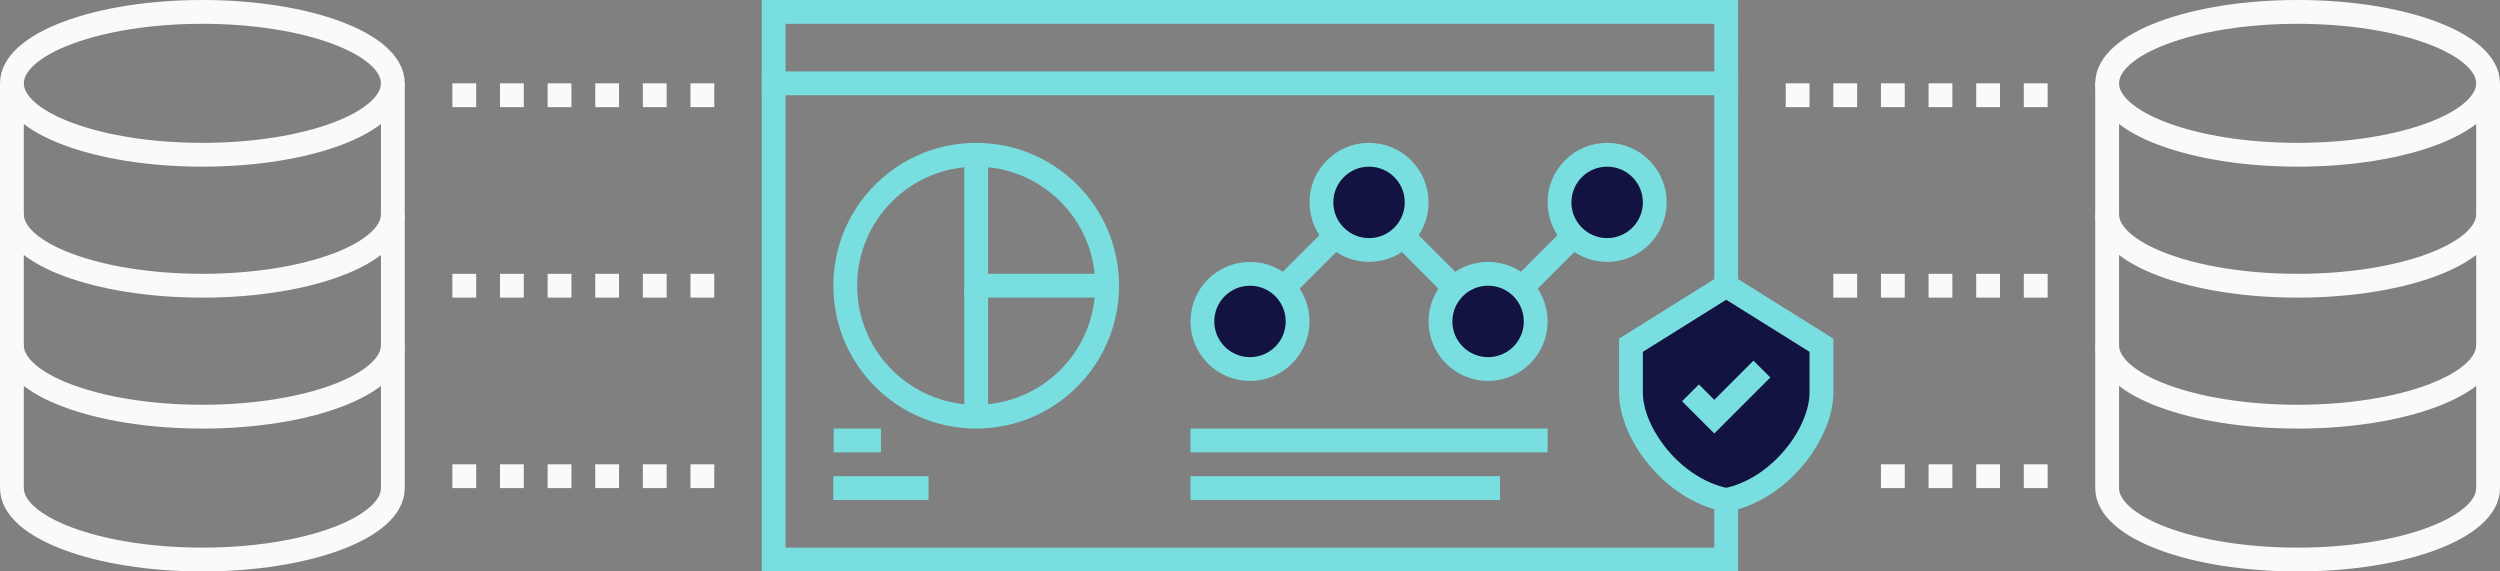 <svg width="420" height="96" viewBox="0 0 420 96" fill="none" xmlns="http://www.w3.org/2000/svg">
<rect x="0" y="0" width="420" height="96" fill="#808080" stroke="none"/>
<path d="M92 16H96" stroke="#FAFAFA" stroke-width="4"/>
<path d="M92 48H96" stroke="#FAFAFA" stroke-width="4"/>
<path d="M92 80H96" stroke="#FAFAFA" stroke-width="4"/>
<path d="M100 16H104" stroke="#FAFAFA" stroke-width="4"/>
<path d="M100 48H104" stroke="#FAFAFA" stroke-width="4"/>
<path d="M100 80H104" stroke="#FAFAFA" stroke-width="4"/>
<path d="M76 16H80" stroke="#FAFAFA" stroke-width="4"/>
<path d="M76 48H80" stroke="#FAFAFA" stroke-width="4"/>
<path d="M76 80H80" stroke="#FAFAFA" stroke-width="4"/>
<path d="M84 16H88" stroke="#FAFAFA" stroke-width="4"/>
<path d="M84 48H88" stroke="#FAFAFA" stroke-width="4"/>
<path d="M84 80H88" stroke="#FAFAFA" stroke-width="4"/>
<path d="M108 16H112" stroke="#FAFAFA" stroke-width="4"/>
<path d="M108 48H112" stroke="#FAFAFA" stroke-width="4"/>
<path d="M108 80H112" stroke="#FAFAFA" stroke-width="4"/>
<path d="M116 16H120" stroke="#FAFAFA" stroke-width="4"/>
<path d="M116 48H120" stroke="#FAFAFA" stroke-width="4"/>
<path d="M116 80H120" stroke="#FAFAFA" stroke-width="4"/>
<path d="M300 16H304" stroke="#FAFAFA" stroke-width="4"/>
<path d="M308 16H312" stroke="#FAFAFA" stroke-width="4"/>
<path d="M308 48H312" stroke="#FAFAFA" stroke-width="4"/>
<path d="M316 16H320" stroke="#FAFAFA" stroke-width="4"/>
<path d="M316 48H320" stroke="#FAFAFA" stroke-width="4"/>
<path d="M316 80H320" stroke="#FAFAFA" stroke-width="4"/>
<path d="M324 16H328" stroke="#FAFAFA" stroke-width="4"/>
<path d="M324 48H328" stroke="#FAFAFA" stroke-width="4"/>
<path d="M324 80H328" stroke="#FAFAFA" stroke-width="4"/>
<path d="M332 16H336" stroke="#FAFAFA" stroke-width="4"/>
<path d="M332 48H336" stroke="#FAFAFA" stroke-width="4"/>
<path d="M332 80H336" stroke="#FAFAFA" stroke-width="4"/>
<path d="M340 16H344" stroke="#FAFAFA" stroke-width="4"/>
<path d="M340 48H344" stroke="#FAFAFA" stroke-width="4"/>
<path d="M340 80H344" stroke="#FAFAFA" stroke-width="4"/>
<path d="M128 14H292" stroke="#79DEDF" stroke-width="4" stroke-miterlimit="10"/>
<path d="M163.999 70C176.15 70 186 60.15 186 48C186 35.85 176.15 26 163.999 26C151.848 26 142 35.85 142 48C142 60.15 151.849 70 163.999 70Z" stroke="#79DEDF" stroke-width="4" stroke-miterlimit="10"/>
<path d="M164 25.641V47.998H184.473" stroke="#79DEDF" stroke-width="4" stroke-miterlimit="10"/>
<path d="M164 69.998V47.82" stroke="#79DEDF" stroke-width="4" stroke-miterlimit="10"/>
<path d="M140 82H156" stroke="#79DEDF" stroke-width="4" stroke-miterlimit="10"/>
<path d="M140.059 74H148.001" stroke="#79DEDF" stroke-width="4" stroke-miterlimit="10"/>
<path d="M290 2H129.977V94H290V2Z" stroke="#79DEDF" stroke-width="4" stroke-miterlimit="10"/>
<path d="M290 48L306 58V66C306 72.666 299.161 82.167 290 84C280.839 82.167 274 72.666 274 66V58L290 48Z" fill="#131341" stroke="#79DEDF" stroke-width="4" stroke-miterlimit="10"/>
<path d="M284 66L288 70L296 62" stroke="#79DEDF" stroke-width="4" stroke-miterlimit="10"/>
<path d="M33.999 26C51.672 26 65.998 20.627 65.998 14C65.998 7.373 51.672 2 33.999 2C16.326 2 2 7.373 2 14C2 20.627 16.327 26 33.999 26Z" stroke="#FAFAFA" stroke-width="4" stroke-miterlimit="10"/>
<path d="M2 36C2 42.627 16.327 48 33.999 48C51.671 48 65.998 42.627 65.998 36" stroke="#FAFAFA" stroke-width="4" stroke-miterlimit="10"/>
<path d="M2 14V82C2 88.627 16.327 94 33.999 94C51.671 94 65.998 88.627 65.998 82V14" stroke="#FAFAFA" stroke-width="4" stroke-miterlimit="10"/>
<path d="M2 58C2 64.627 16.327 70 33.999 70C51.671 70 65.998 64.627 65.998 58" stroke="#FAFAFA" stroke-width="4" stroke-miterlimit="10"/>
<path d="M385.999 26C403.672 26 417.998 20.627 417.998 14C417.998 7.373 403.671 2 385.999 2C368.327 2 354 7.373 354 14C354 20.627 368.327 26 385.999 26Z" stroke="#FAFAFA" stroke-width="4" stroke-miterlimit="10"/>
<path d="M354 36C354 42.627 368.327 48 385.999 48C403.671 48 417.998 42.627 417.998 36" stroke="#FAFAFA" stroke-width="4" stroke-miterlimit="10"/>
<path d="M354 14V82C354 88.627 368.327 94 385.999 94C403.671 94 417.998 88.627 417.998 82V14" stroke="#FAFAFA" stroke-width="4" stroke-miterlimit="10"/>
<path d="M354 58C354 64.627 368.327 70 385.999 70C403.671 70 417.998 64.627 417.998 58" stroke="#FAFAFA" stroke-width="4" stroke-miterlimit="10"/>
<path d="M200 74H260" stroke="#79DEDF" stroke-width="4" stroke-miterlimit="10"/>
<path d="M200 82H252" stroke="#79DEDF" stroke-width="4" stroke-miterlimit="10"/>
<path d="M210 54L230 34L250 54L270 34" stroke="#79DEDF" stroke-width="4" stroke-miterlimit="10"/>
<path d="M210 62C214.418 62 218 58.418 218 54C218 49.582 214.418 46 210 46C205.582 46 202 49.582 202 54C202 58.418 205.582 62 210 62Z" fill="#131341" stroke="#79DEDF" stroke-width="4" stroke-miterlimit="10"/>
<path d="M250 62C254.418 62 258 58.418 258 54C258 49.582 254.418 46 250 46C245.582 46 242 49.582 242 54C242 58.418 245.582 62 250 62Z" fill="#131341" stroke="#79DEDF" stroke-width="4" stroke-miterlimit="10"/>
<path d="M230 42C234.418 42 238 38.418 238 34C238 29.582 234.418 26 230 26C225.582 26 222 29.582 222 34C222 38.418 225.582 42 230 42Z" fill="#131341" stroke="#79DEDF" stroke-width="4" stroke-miterlimit="10"/>
<path d="M270 42C274.418 42 278 38.418 278 34C278 29.582 274.418 26 270 26C265.582 26 262 29.582 262 34C262 38.418 265.582 42 270 42Z" fill="#131341" stroke="#79DEDF" stroke-width="4" stroke-miterlimit="10"/>
</svg>

